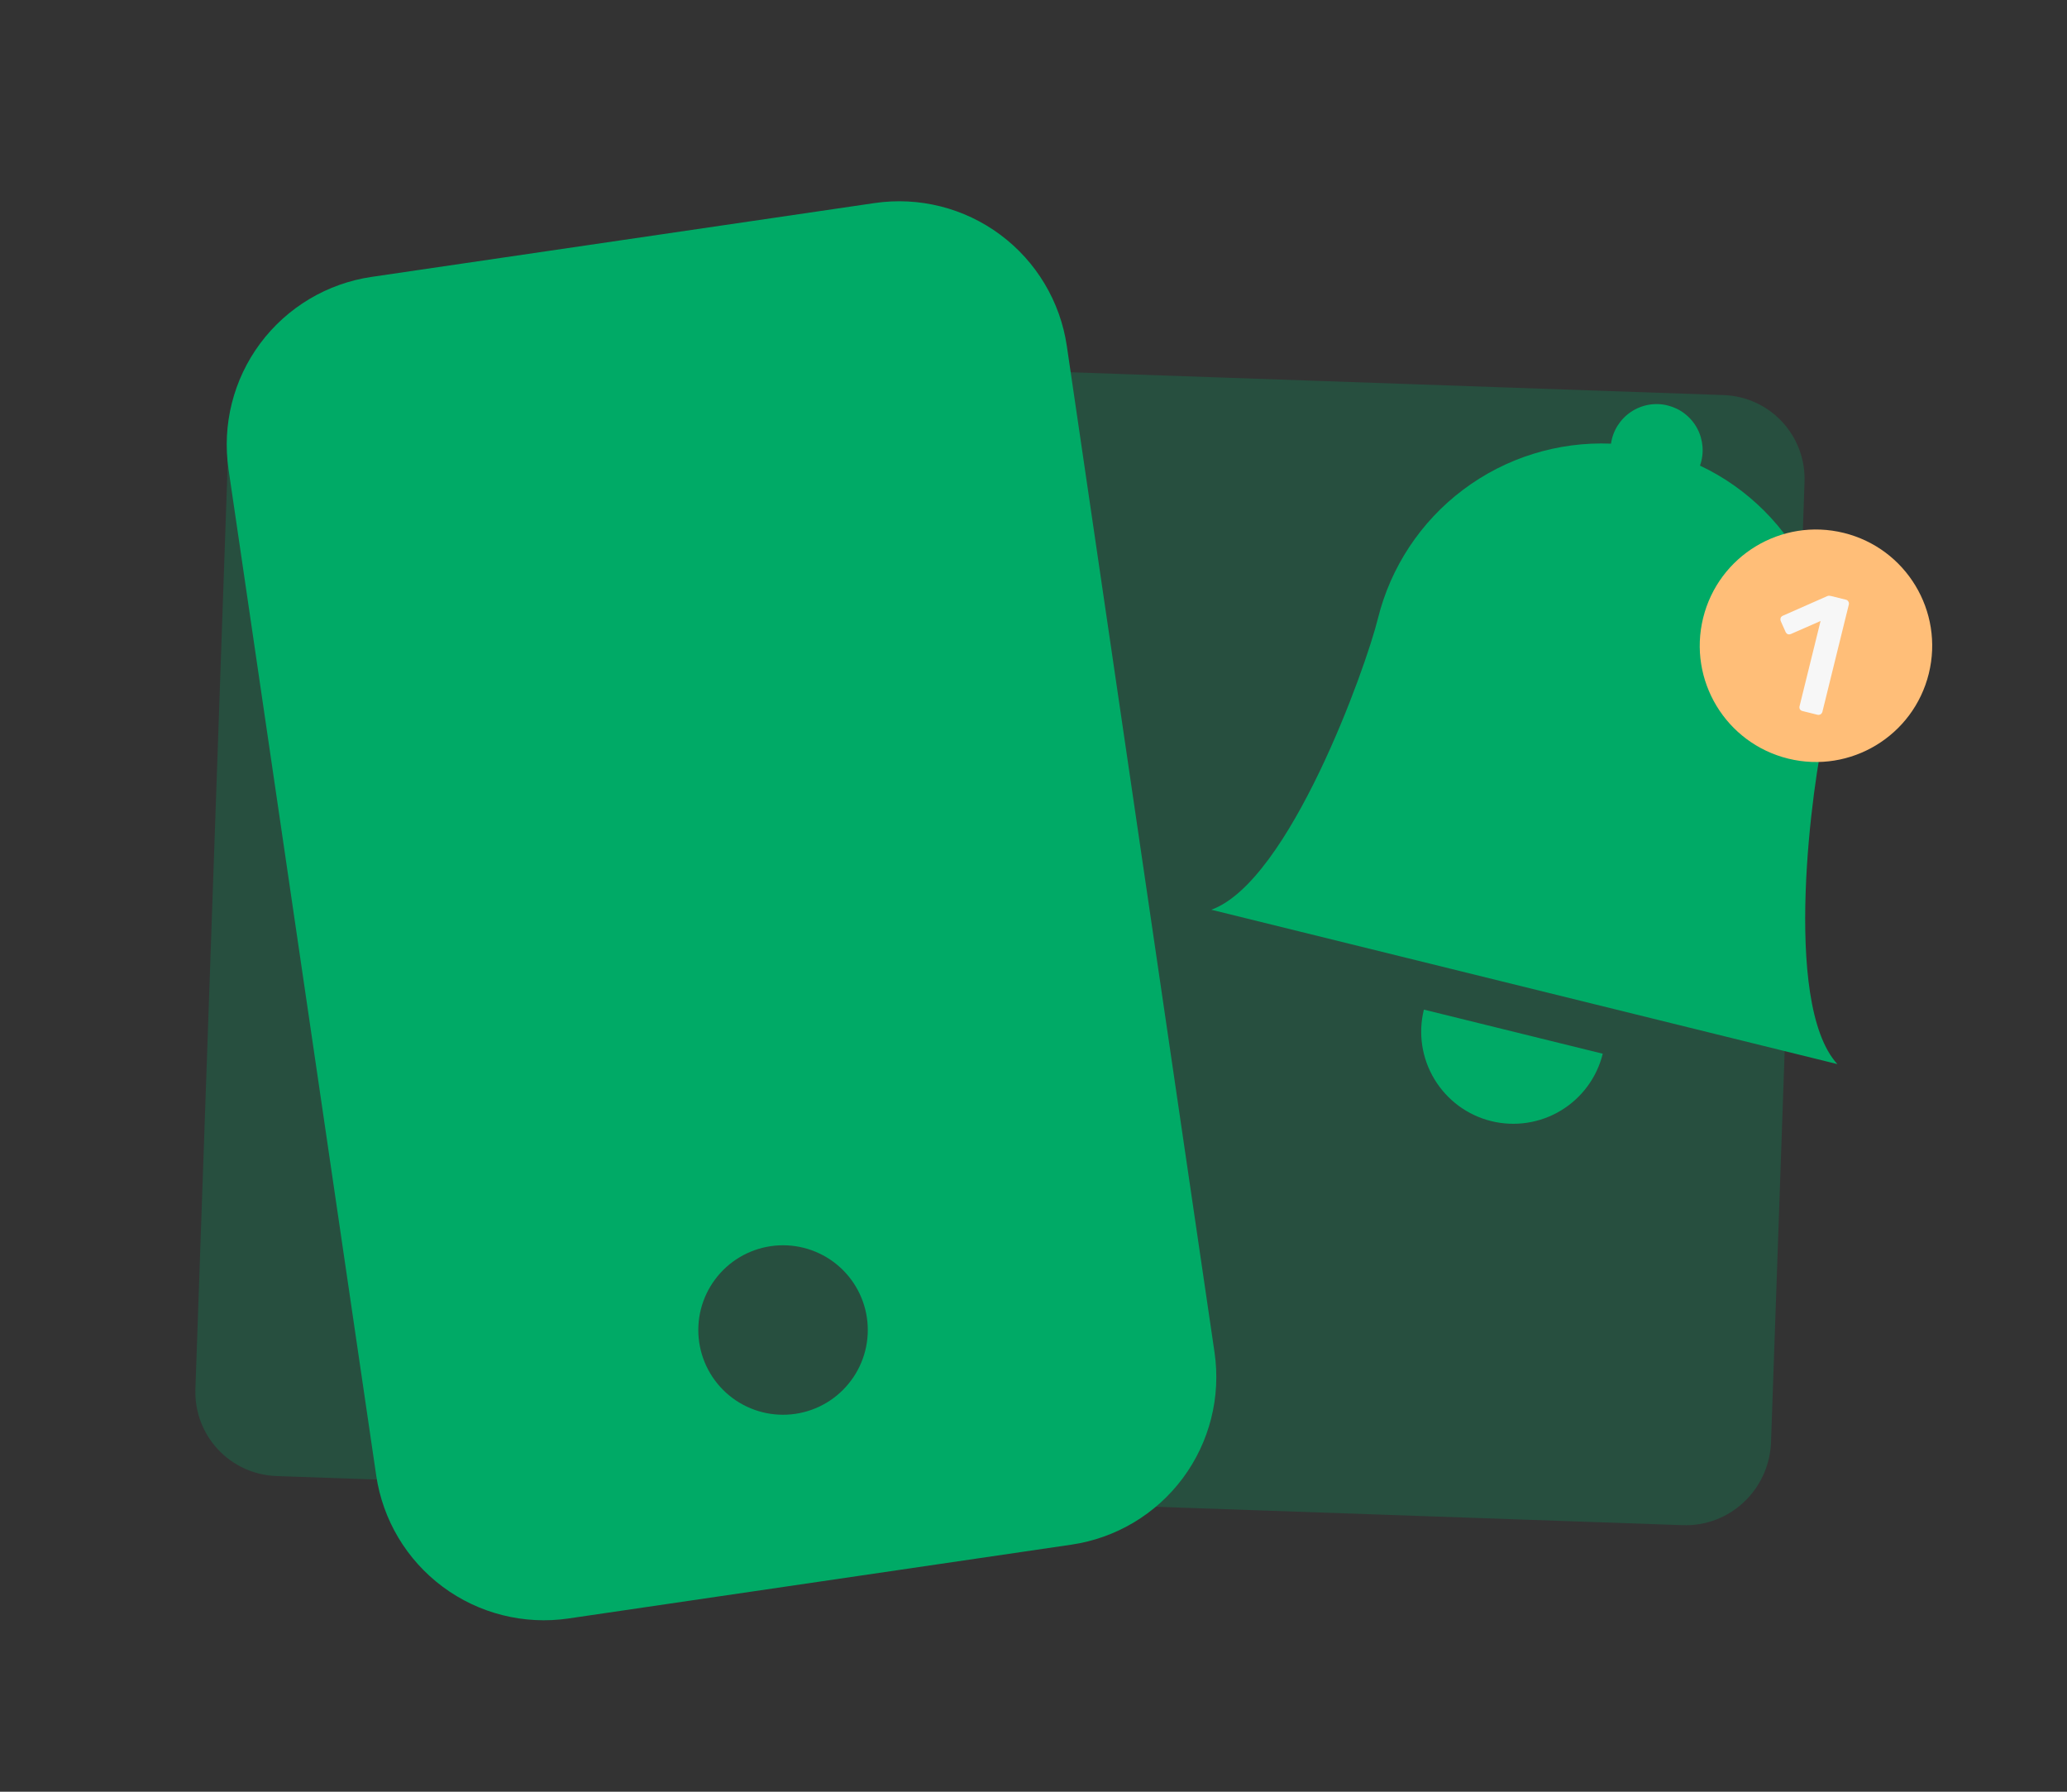 <svg width="45" height="39" viewBox="0 0 45 39" fill="none" xmlns="http://www.w3.org/2000/svg">
<rect x="0" y="0" width="45" height="39" fill="#333333" stroke="none"/>
<path d="M36.635 33.198L6.022 32.129C5.007 32.093 4.219 31.248 4.254 30.233L4.985 9.296C5.021 8.282 5.866 7.493 6.881 7.529L37.519 8.599C38.534 8.634 39.322 9.479 39.286 10.494L38.555 31.431C38.495 32.445 37.65 33.233 36.635 33.198Z" fill="#00AA66" fill-opacity="0.24"/>
<g clip-path="url(#clip0_17340_3115)">
<path d="M4.975 10.213C4.833 9.245 5.081 8.26 5.665 7.475C6.25 6.69 7.122 6.169 8.09 6.027L19.04 4.42C20.009 4.278 20.993 4.526 21.778 5.11C22.563 5.694 23.084 6.566 23.226 7.534L26.441 29.436C26.583 30.404 26.335 31.389 25.751 32.174C25.167 32.959 24.295 33.48 23.326 33.622L12.376 35.229C11.408 35.371 10.423 35.123 9.638 34.539C8.853 33.955 8.332 33.083 8.19 32.114L4.975 10.213ZM18.873 28.682C18.802 28.198 18.541 27.762 18.149 27.47C17.756 27.178 17.264 27.054 16.78 27.125C16.296 27.196 15.86 27.456 15.568 27.849C15.275 28.241 15.151 28.734 15.222 29.218C15.293 29.702 15.554 30.138 15.946 30.43C16.339 30.722 16.831 30.846 17.315 30.775C17.799 30.704 18.235 30.444 18.527 30.051C18.82 29.659 18.944 29.166 18.873 28.682Z" fill="#00AA66"/>
</g>
<g clip-path="url(#clip1_17340_3115)">
<path d="M32.466 24.403C32.982 24.53 33.528 24.447 33.983 24.172C34.438 23.897 34.766 23.452 34.893 22.936L30.999 21.976C30.871 22.492 30.954 23.038 31.23 23.493C31.505 23.948 31.949 24.276 32.466 24.403ZM37.01 10.135C37.057 10.002 37.076 9.862 37.065 9.722C37.054 9.583 37.015 9.447 36.948 9.323C36.882 9.2 36.79 9.092 36.679 9.006C36.569 8.92 36.441 8.859 36.305 8.825C36.169 8.791 36.028 8.787 35.89 8.811C35.752 8.836 35.62 8.889 35.504 8.968C35.388 9.046 35.29 9.148 35.215 9.267C35.141 9.385 35.092 9.518 35.073 9.657C33.917 9.61 32.781 9.963 31.856 10.658C30.931 11.352 30.274 12.345 29.997 13.467C29.734 14.537 28.071 19.189 26.371 19.802L40.001 23.162C38.78 21.828 39.47 16.936 39.733 15.867C40.314 13.511 39.124 11.132 37.01 10.135Z" fill="#00AA66"/>
</g>
<circle cx="39.535" cy="14.056" r="2.53" transform="rotate(13.85 39.535 14.056)" fill="#FFBE78"/>
<path d="M39.242 15.477C39.216 15.471 39.197 15.457 39.184 15.437C39.174 15.416 39.172 15.394 39.178 15.37L39.635 13.517L38.987 13.801C38.962 13.81 38.939 13.811 38.919 13.803C38.898 13.793 38.882 13.775 38.871 13.75L38.768 13.519C38.759 13.494 38.759 13.47 38.767 13.447C38.778 13.424 38.796 13.408 38.821 13.399L39.775 12.978C39.792 12.97 39.808 12.966 39.823 12.967C39.838 12.968 39.854 12.971 39.871 12.975L40.185 13.053C40.209 13.058 40.228 13.072 40.24 13.093C40.253 13.113 40.256 13.136 40.25 13.16L39.675 15.493C39.669 15.517 39.656 15.535 39.635 15.548C39.614 15.56 39.592 15.564 39.568 15.558L39.242 15.477Z" fill="#F7F7F7"/>
<defs>
<clipPath id="clip0_17340_3115">
<rect width="26.285" height="33.829" fill="white" transform="translate(0.181 5.01) rotate(-8.35)"/>
</clipPath>
<clipPath id="clip1_17340_3115">
<rect width="16.043" height="16.043" fill="white" transform="translate(28.516 6.906) rotate(13.845)"/>
</clipPath>
</defs>
</svg>
